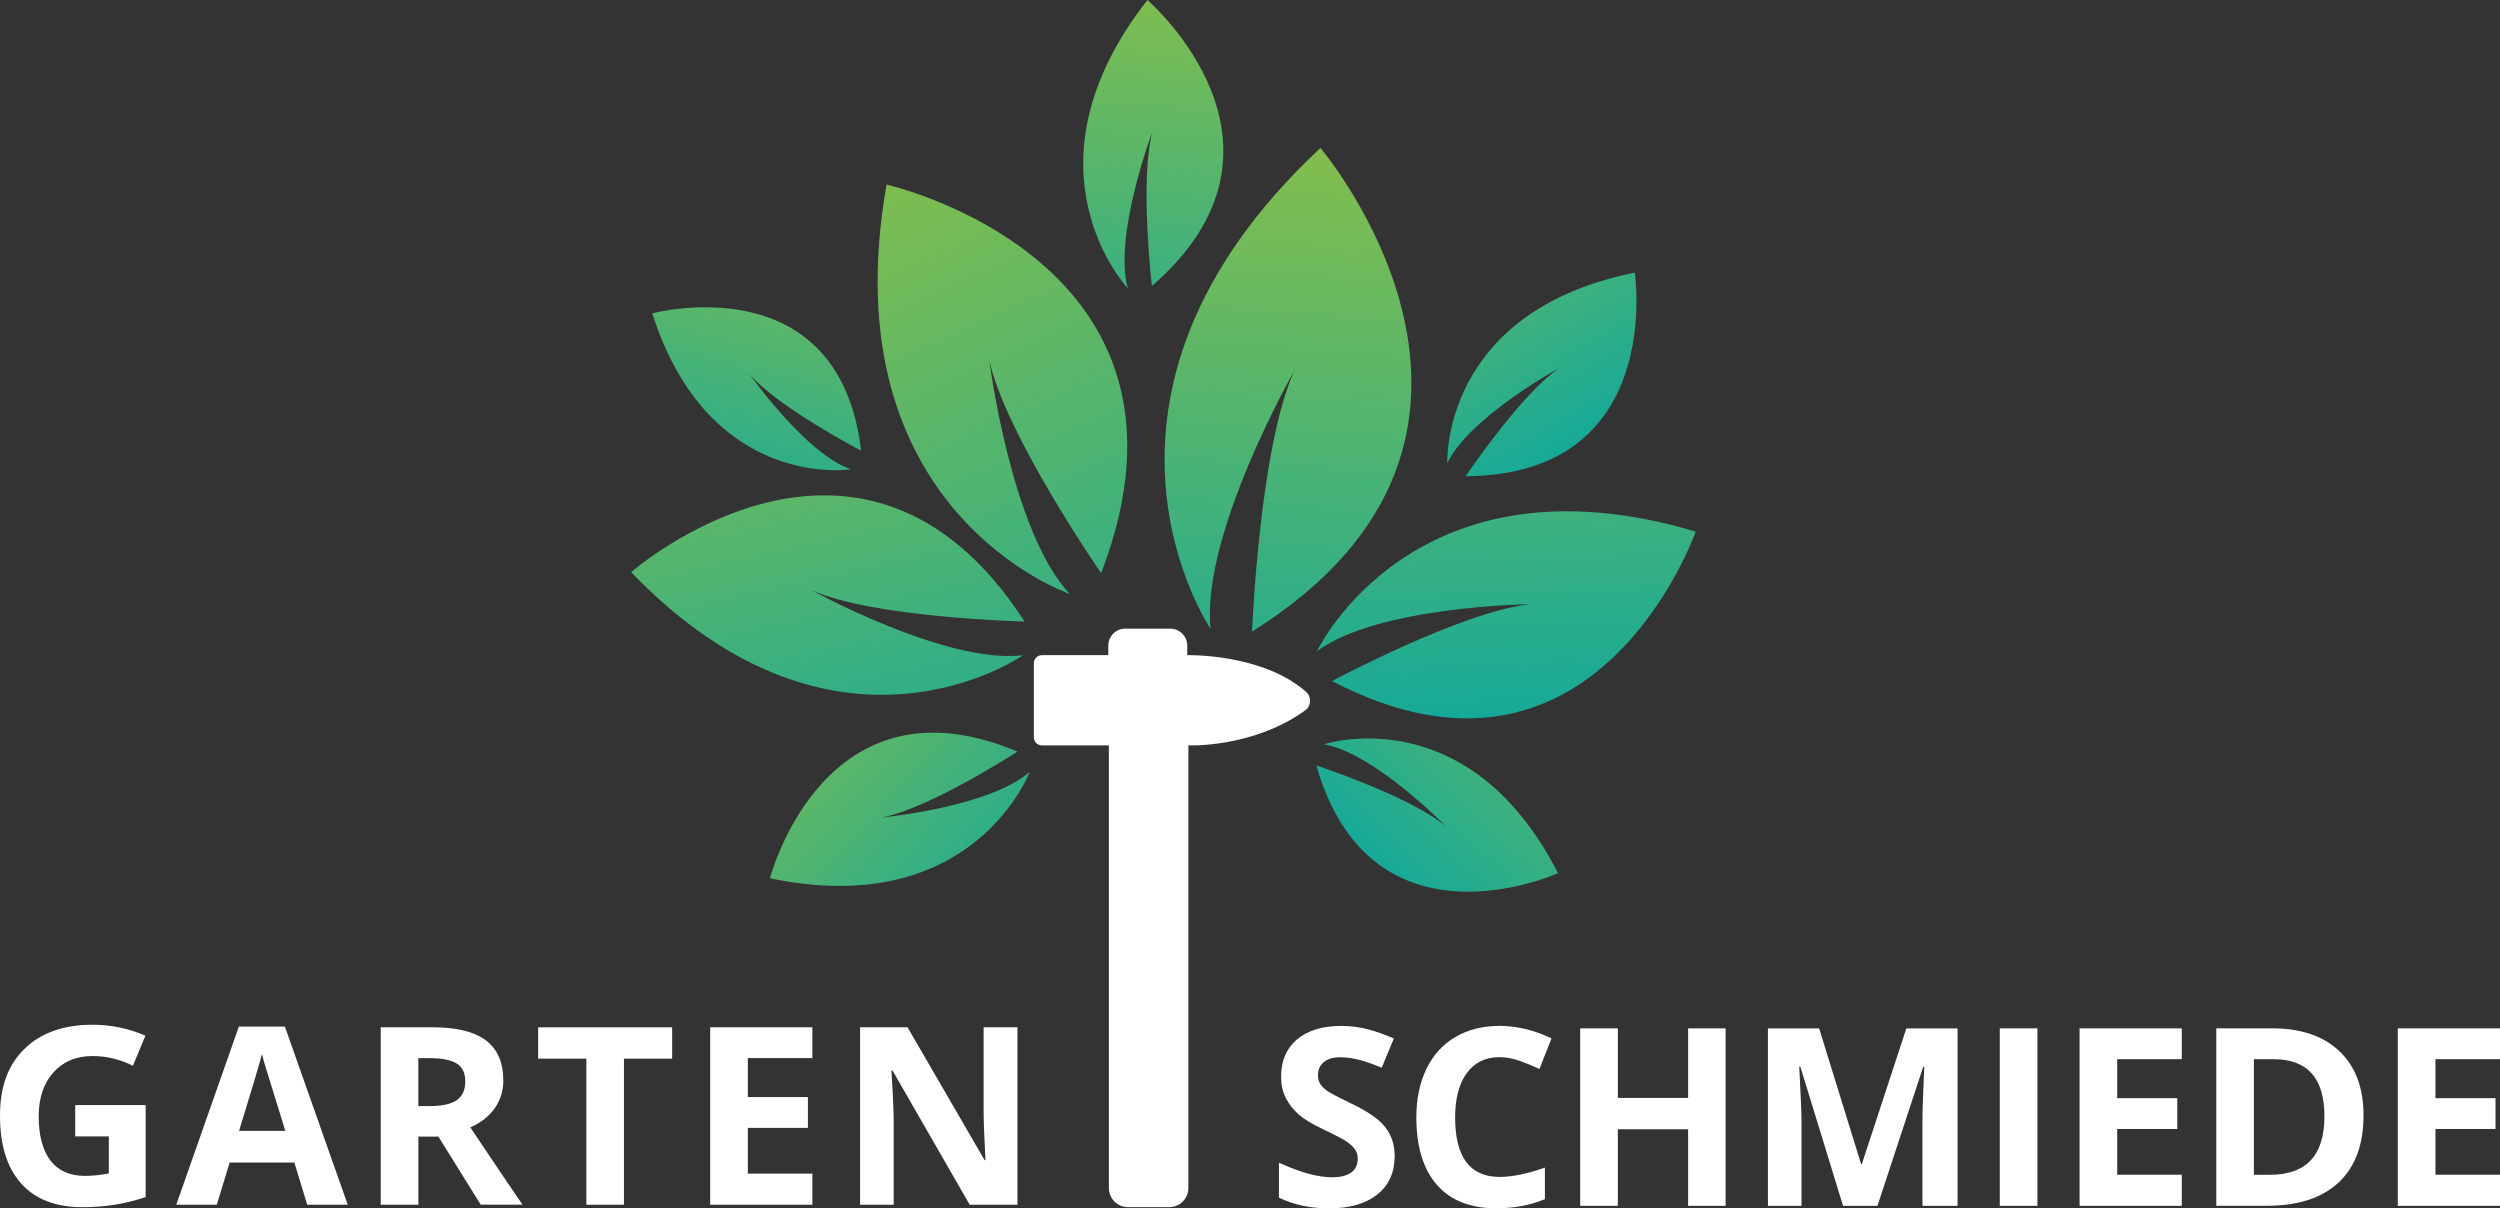 <svg xmlns="http://www.w3.org/2000/svg" xmlns:xlink="http://www.w3.org/1999/xlink" id="Ebene_2" data-name="Ebene 2" viewBox="0 0 501.52 242.39"><rect x="0" y="0" width="501.52" height="242.39" fill="#333333" stroke="none"/><defs><style>      .cls-1 {        fill: url(#linear-gradient-2);      }      .cls-2 {        fill: #fff;      }      .cls-3 {        fill: url(#linear-gradient-4);      }      .cls-4 {        fill: url(#linear-gradient-3);      }      .cls-5 {        fill: url(#linear-gradient-5);      }      .cls-6 {        fill: url(#linear-gradient-8);      }      .cls-7 {        fill: url(#linear-gradient-7);      }      .cls-8 {        fill: url(#linear-gradient-9);      }      .cls-9 {        fill: url(#linear-gradient-6);      }      .cls-10 {        fill: url(#linear-gradient);      }    </style><linearGradient id="linear-gradient" x1="204.47" y1="35.1" x2="230.97" y2="173.29" gradientTransform="translate(75.03 -69.99) rotate(15.07)" gradientUnits="userSpaceOnUse"><stop offset="0" stop-color="#8ec045"></stop><stop offset="1" stop-color="#11a89c"></stop></linearGradient><linearGradient id="linear-gradient-2" x1="250.58" y1="46.08" x2="274.9" y2="172.86" gradientTransform="translate(57.23 -62.58) rotate(8.54)" xlink:href="#linear-gradient"></linearGradient><linearGradient id="linear-gradient-3" x1="136.67" y1="40.58" x2="160.99" y2="167.37" gradientTransform="translate(12.03 10.79) rotate(-1.74)" xlink:href="#linear-gradient"></linearGradient><linearGradient id="linear-gradient-4" x1="234.73" y1="45.48" x2="265.75" y2="207.24" gradientTransform="translate(-65.45 28.74) rotate(-13.94)" xlink:href="#linear-gradient"></linearGradient><linearGradient id="linear-gradient-5" x1="335.23" y1="-45.31" x2="351.6" y2="40.02" gradientTransform="translate(-25.42 170.67) rotate(-19.41)" xlink:href="#linear-gradient"></linearGradient><linearGradient id="linear-gradient-6" x1="107.51" y1="165.71" x2="122.84" y2="245.64" gradientTransform="translate(133.49 -164.25) rotate(24.44)" xlink:href="#linear-gradient"></linearGradient><linearGradient id="linear-gradient-7" x1="209.18" y1="128.34" x2="229.17" y2="232.58" gradientTransform="translate(62.14 -188.47) rotate(14.06)" xlink:href="#linear-gradient"></linearGradient><linearGradient id="linear-gradient-8" x1="122.22" y1="225.23" x2="138.58" y2="310.56" gradientTransform="translate(449.18 -114.9) rotate(54.91)" xlink:href="#linear-gradient"></linearGradient><linearGradient id="linear-gradient-9" x1="186.53" y1="-51.17" x2="203.57" y2="37.71" gradientTransform="translate(20.42 278.85) rotate(-35.99)" xlink:href="#linear-gradient"></linearGradient></defs><g id="Schrift"><g><g><path class="cls-2" d="M15.1,221.69h14.12v18.46c-2.29.75-4.44,1.27-6.46,1.57-2.02.3-4.09.45-6.2.45-5.37,0-9.48-1.58-12.31-4.74-2.83-3.16-4.25-7.69-4.25-13.6s1.64-10.23,4.93-13.44c3.29-3.21,7.84-4.82,13.67-4.82,3.65,0,7.17.73,10.57,2.19l-2.51,6.04c-2.6-1.3-5.3-1.95-8.11-1.95-3.26,0-5.88,1.1-7.84,3.29-1.96,2.19-2.95,5.14-2.95,8.84s.79,6.81,2.37,8.85c1.58,2.04,3.88,3.06,6.9,3.06,1.57,0,3.17-.16,4.8-.49v-7.43h-6.74v-6.28Z"></path><path class="cls-2" d="M61.63,241.68l-2.58-8.47h-12.98l-2.58,8.47h-8.13l12.56-35.74h9.23l12.61,35.74h-8.13ZM57.24,226.87c-2.39-7.68-3.73-12.02-4.03-13.03-.3-1.01-.52-1.8-.65-2.39-.54,2.08-2.07,7.22-4.6,15.41h9.28Z"></path><path class="cls-2" d="M83.93,228.02v13.66h-7.55v-35.6h10.37c4.84,0,8.42.88,10.74,2.64,2.32,1.76,3.48,4.44,3.48,8.02,0,2.09-.58,3.96-1.73,5.59-1.15,1.63-2.78,2.91-4.89,3.83,5.36,8,8.85,13.17,10.47,15.51h-8.38l-8.5-13.66h-4.02ZM83.93,221.88h2.43c2.39,0,4.15-.4,5.28-1.19s1.7-2.05,1.7-3.75-.58-2.89-1.74-3.6c-1.16-.71-2.96-1.07-5.39-1.07h-2.29v9.62Z"></path><path class="cls-2" d="M125.18,241.68h-7.55v-29.31h-9.67v-6.28h26.88v6.28h-9.67v29.31Z"></path><path class="cls-2" d="M162.97,241.68h-20.5v-35.6h20.5v6.18h-12.95v7.82h12.05v6.18h-12.05v9.18h12.95v6.23Z"></path><path class="cls-2" d="M204.12,241.68h-9.59l-15.49-26.93h-.22c.31,4.76.46,8.15.46,10.18v16.75h-6.74v-35.6h9.52l15.46,26.66h.17c-.24-4.63-.37-7.9-.37-9.81v-16.85h6.79v35.6Z"></path></g><g><path class="cls-2" d="M279.77,232.02c0,3.21-1.16,5.75-3.47,7.6-2.31,1.85-5.53,2.78-9.65,2.78-3.8,0-7.16-.71-10.08-2.14v-7.01c2.4,1.07,4.44,1.83,6.1,2.26,1.66.44,3.19.66,4.57.66,1.66,0,2.93-.32,3.81-.95.88-.63,1.33-1.57,1.33-2.82,0-.7-.19-1.32-.58-1.86-.39-.54-.96-1.07-1.72-1.57-.75-.5-2.29-1.31-4.61-2.41-2.18-1.02-3.81-2-4.89-2.95s-1.96-2.04-2.61-3.29-.97-2.71-.97-4.38c0-3.15,1.07-5.62,3.2-7.43,2.14-1.8,5.09-2.7,8.85-2.7,1.85,0,3.62.22,5.3.66,1.68.44,3.44,1.06,5.27,1.85l-2.43,5.87c-1.9-.78-3.47-1.32-4.71-1.63-1.24-.31-2.46-.46-3.66-.46-1.43,0-2.52.33-3.29,1s-1.14,1.53-1.14,2.61c0,.67.15,1.25.46,1.74.31.5.8.97,1.47,1.44.67.46,2.27,1.29,4.78,2.5,3.33,1.59,5.61,3.19,6.84,4.78,1.23,1.6,1.85,3.56,1.85,5.88Z"></path><path class="cls-2" d="M300.85,212.07c-2.84,0-5.04,1.07-6.6,3.2-1.56,2.14-2.34,5.11-2.34,8.92,0,7.94,2.98,11.91,8.93,11.91,2.5,0,5.53-.62,9.08-1.87v6.33c-2.92,1.22-6.18,1.83-9.79,1.83-5.18,0-9.14-1.57-11.88-4.71-2.74-3.14-4.12-7.65-4.12-13.52,0-3.7.67-6.94,2.02-9.73,1.35-2.78,3.28-4.92,5.81-6.4,2.52-1.48,5.48-2.23,8.87-2.23s6.93.84,10.42,2.51l-2.43,6.14c-1.33-.63-2.67-1.18-4.02-1.66-1.35-.47-2.67-.71-3.97-.71Z"></path><path class="cls-2" d="M346.17,241.9h-7.52v-15.36h-14.1v15.36h-7.55v-35.6h7.55v13.95h14.1v-13.95h7.52v35.6Z"></path><path class="cls-2" d="M369.73,241.9l-8.57-27.93h-.22c.31,5.68.46,9.47.46,11.37v16.56h-6.74v-35.6h10.27l8.42,27.22h.15l8.93-27.22h10.27v35.6h-7.04v-16.85c0-.8.01-1.71.04-2.75.02-1.04.13-3.8.33-8.28h-.22l-9.18,27.88h-6.91Z"></path><path class="cls-2" d="M401.17,241.9v-35.6h7.55v35.6h-7.55Z"></path><path class="cls-2" d="M437.68,241.9h-20.5v-35.6h20.5v6.18h-12.95v7.82h12.05v6.18h-12.05v9.18h12.95v6.23Z"></path><path class="cls-2" d="M474.14,223.76c0,5.86-1.67,10.35-5,13.46-3.34,3.12-8.15,4.67-14.45,4.67h-10.08v-35.6h11.17c5.81,0,10.32,1.53,13.54,4.6s4.82,7.35,4.82,12.86ZM466.3,223.96c0-7.65-3.38-11.47-10.13-11.47h-4.02v23.18h3.24c7.27,0,10.91-3.9,10.91-11.71Z"></path><path class="cls-2" d="M501.52,241.9h-20.5v-35.6h20.5v6.18h-12.95v7.82h12.05v6.18h-12.05v9.18h12.95v6.23Z"></path></g></g></g><g id="Hammer"><path class="cls-2" d="M209.02,131.43h13.31v-1.91c0-1.89,1.53-3.41,3.41-3.41h9.02c1.89,0,3.41,1.53,3.41,3.41v1.91s15.08-.4,23.91,7.42c.48.43.72,1.08.72,1.73h0c0,.76-.35,1.49-.97,1.93-10.57,7.59-23.43,7.02-23.43,7.02v88.8c0,2.12-1.72,3.83-3.83,3.83h-8.29c-2.12,0-3.83-1.72-3.83-3.83v-88.8h-13.44c-.89,0-1.61-.72-1.61-1.61v-14.88c0-.89.72-1.61,1.61-1.61Z"></path></g><g id="Schmuck"><g><path class="cls-10" d="M242.86,126.17s-31.57-46.43,22.03-96.49c0,0,49.06,57.77-13.72,97.02,0,0,1.49-37.25,8.53-52.42,0,0-18.87,33.01-16.84,51.9Z"></path><path class="cls-1" d="M264.19,130.64s19.39-40.84,75.98-24c0,0-20.13,57.6-72.96,29.98,0,0,26.48-14.13,39.88-15.42,0,0-30.63.34-42.9,9.44Z"></path><path class="cls-4" d="M205.22,131.45s-37.29,26.22-78.61-16.66c0,0,46.28-40.57,78.94,9.9,0,0-30.26-.73-42.67-6.26,0,0,27.04,14.9,42.34,13.01Z"></path><path class="cls-3" d="M214.58,119.14s-48.31-16.47-36.73-82.11c0,0,67.2,15.14,43.05,77.96,0,0-19.26-27.87-22.44-42.74,0,0,4.34,34.3,16.13,46.89Z"></path><path class="cls-5" d="M290.34,92.93s-1.36-30.4,37.6-38.24c0,0,6.2,40.6-33.92,40.84,0,0,11.29-16.75,18.85-21.75,0,0-18.1,9.86-22.53,19.14Z"></path><path class="cls-9" d="M170.69,94.15s-28.39,4.46-39.85-31.28c0,0,37.46-10.08,41.91,27.55,0,0-16.92-8.83-22.4-15.41,0,0,11.16,15.95,20.34,19.14Z"></path><path class="cls-7" d="M226.23,57.83s-22.5-23.99,3.95-57.83c0,0,33.66,28.95.9,57.38,0,0-2.53-21.69.16-31.11,0,0-7.91,20.83-5.01,31.56Z"></path><path class="cls-6" d="M265.57,149.31s28.9-9.52,46.98,25.86c0,0-37.41,16.95-48.49-21.62,0,0,19.18,6.34,26.04,12.27,0,0-14.39-14.76-24.52-16.51Z"></path><path class="cls-8" d="M206.58,154.82s-11.26,29.91-52.12,21.37c0,0,10.81-41.77,49.65-25.41,0,0-17.82,11.51-27.19,13.21,0,0,21.55-2.03,29.67-9.17Z"></path></g></g></svg>